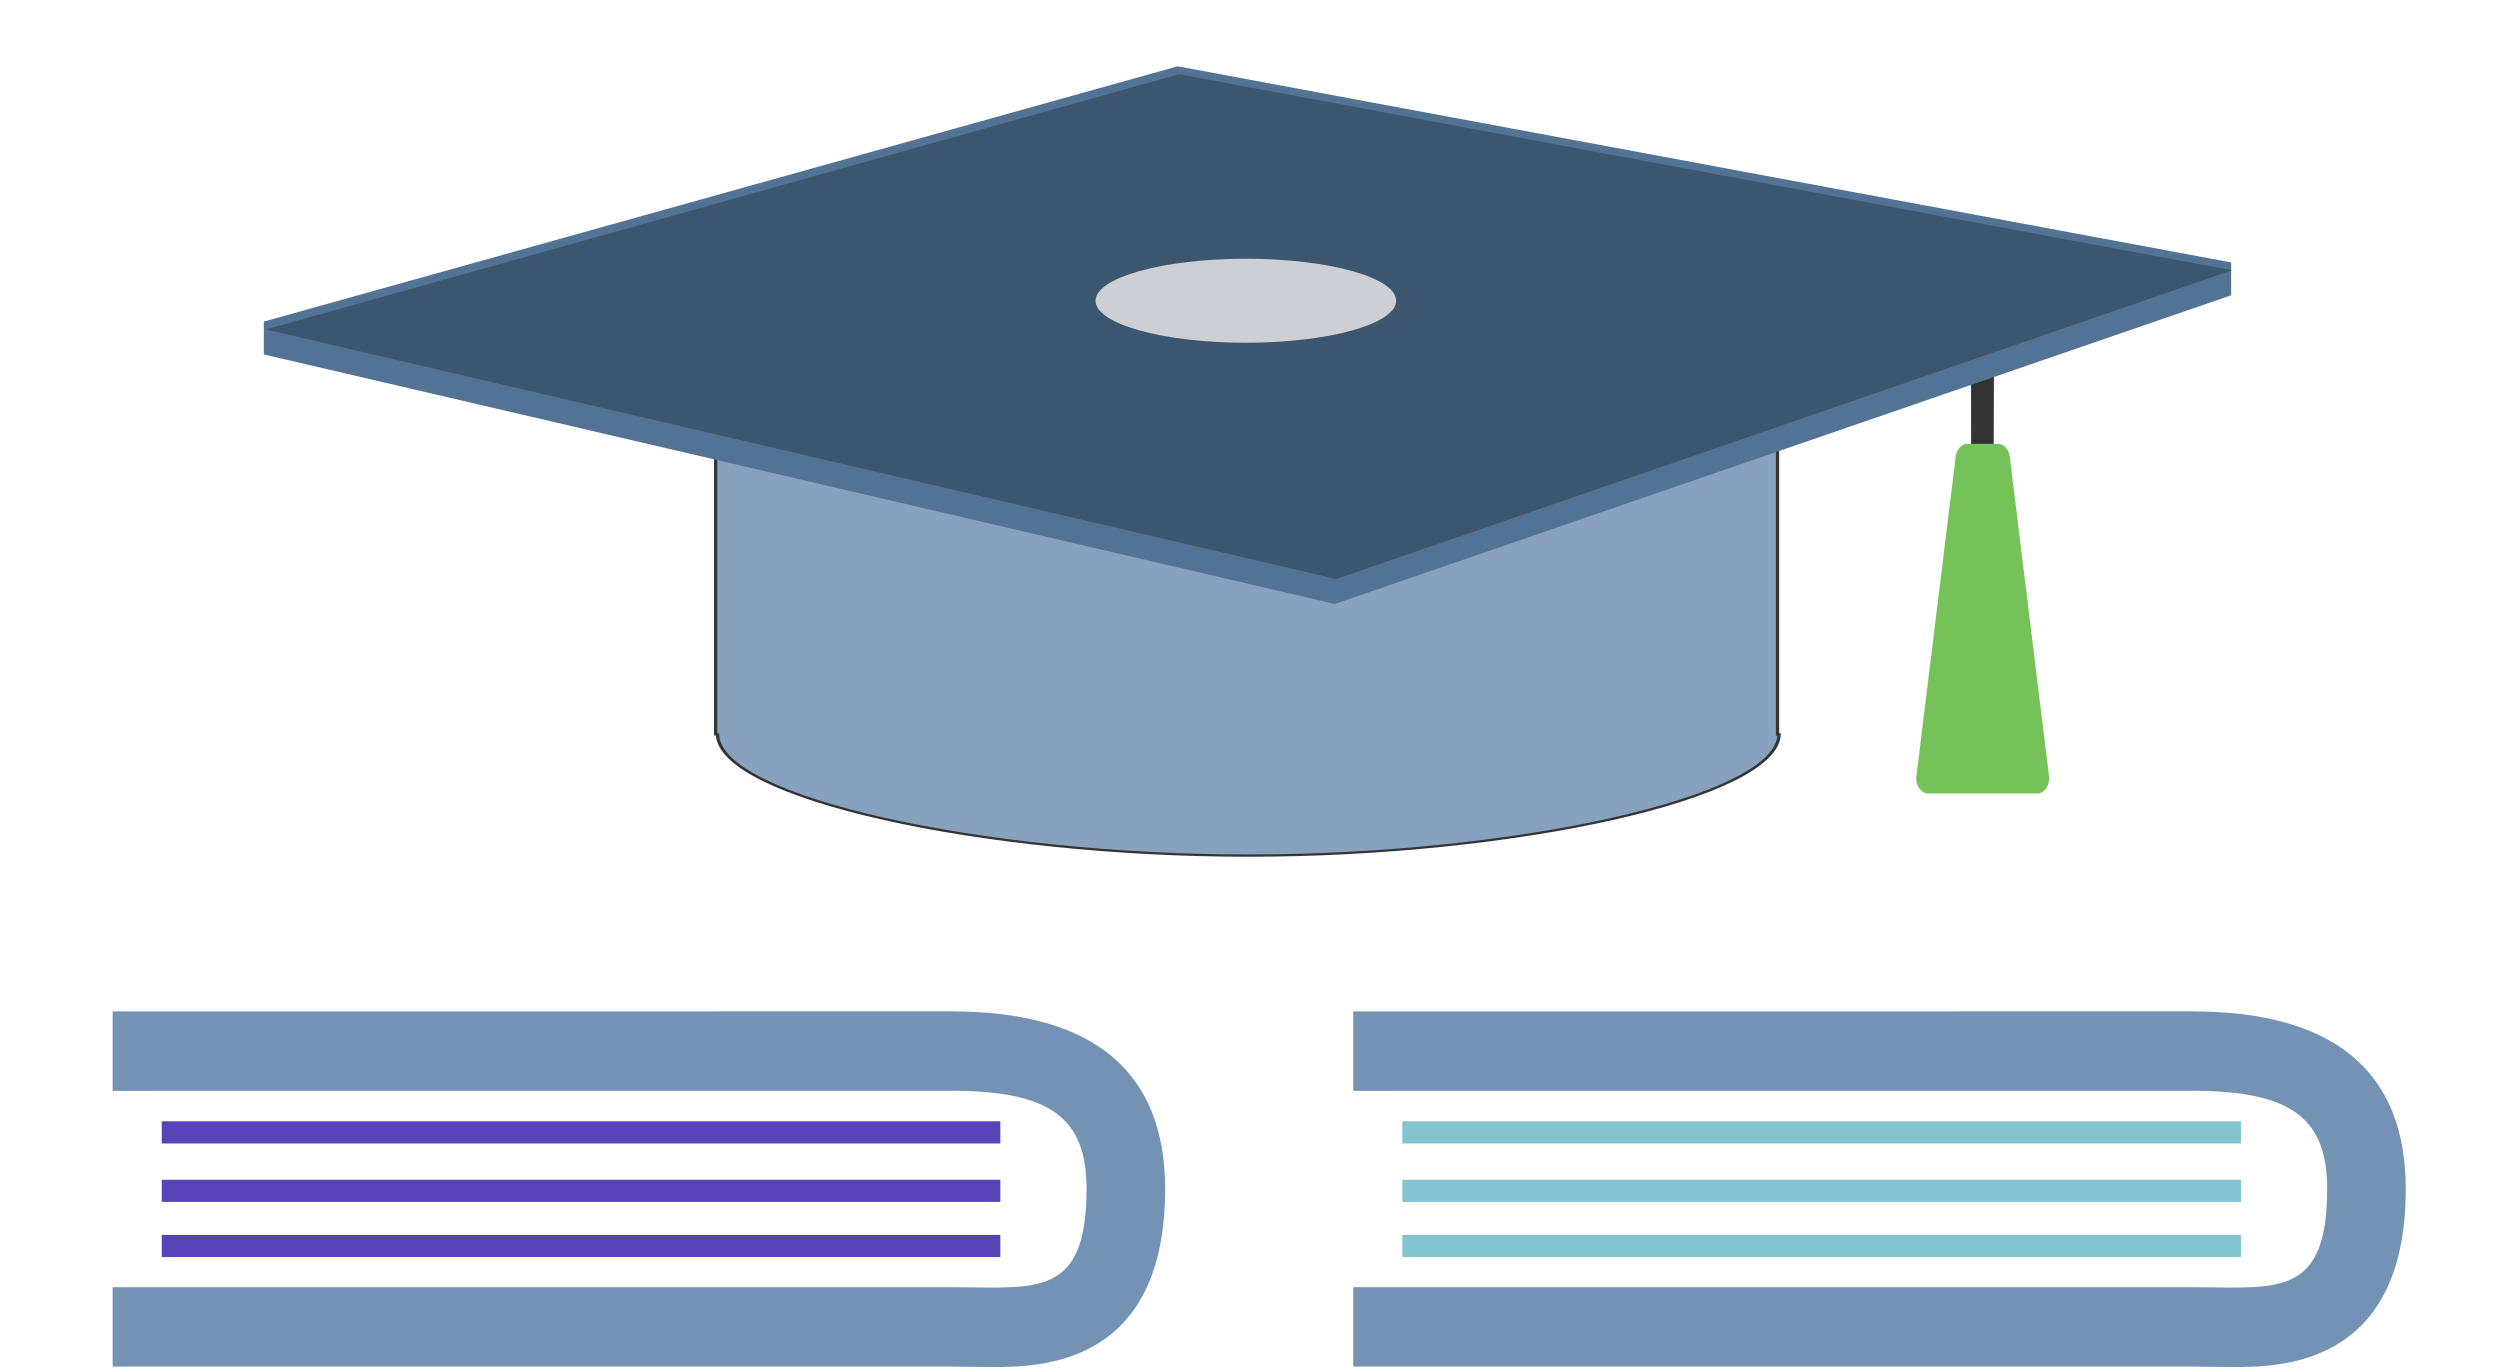 <?xml version="1.0" encoding="UTF-8" standalone="no"?>
<!DOCTYPE svg PUBLIC "-//W3C//DTD SVG 1.1//EN" "http://www.w3.org/Graphics/SVG/1.1/DTD/svg11.dtd">
<svg width="100%" height="100%" viewBox="0 0 347 190" version="1.1" xmlns="http://www.w3.org/2000/svg" xmlns:xlink="http://www.w3.org/1999/xlink" xml:space="preserve" xmlns:serif="http://www.serif.com/" style="fill-rule:evenodd;clip-rule:evenodd;">
    <g id="Calque-1" serif:id="Calque 1" transform="matrix(1,0,0,1,-17.549,-16.377)">
        <g id="g2313" transform="matrix(0.909,0,0,0.909,-60.62,-99.617)">
            <g id="path204-6" transform="matrix(0.098,0,0,-0.098,390.372,209.048)">
                <path d="M0,0L-34.406,0L-34.826,278.787L0.983,270.65L0,0Z" style="fill:rgb(51,51,51);fill-rule:nonzero;"/>
            </g>
            <g id="path184" transform="matrix(0.165,0,0,-0.115,195.274,187.938)">
                <path d="M0,0L0,-450.52L1.678,-450.52C3.399,-535.181 247.852,-611.446 492.92,-611.446C737.991,-611.446 982.432,-535.181 984.15,-450.52L982.677,-450.52L982.677,0L0,0Z" style="fill:rgb(136,161,190);fill-rule:nonzero;stroke:rgb(52,52,52);stroke-width:3.02px;"/>
            </g>
            <g id="g3357" transform="matrix(0.168,0,0,0.168,100.932,90.103)">
                <g id="path188" transform="matrix(0.984,0,0,-0.988,1938.99,461.745)">
                    <path d="M0,0L-973.101,180.41L-1817.2,-54.425L-1817.2,-84.661L-827.971,-314.227L0,-30.236L0,0Z" style="fill:rgb(83,115,149);fill-rule:nonzero;"/>
                </g>
                <g id="path192" transform="matrix(0.984,0,0,-0.988,152.623,522.688)">
                    <path d="M0,0L843.591,234.836L1816.19,54.425L988.724,-229.565L0,0Z" style="fill:rgb(61,86,112);fill-rule:nonzero;"/>
                </g>
            </g>
            <g id="g198" transform="matrix(0.165,0,0,-0.166,299.179,173.529)">
                <path id="path200" d="M0,0C0,-21.338 -62.268,-38.636 -139.087,-38.636C-215.902,-38.636 -278.173,-21.338 -278.173,0C-278.173,21.341 -215.902,38.636 -139.087,38.636C-62.268,38.636 0,21.341 0,0" style="fill:rgb(204,208,212);fill-rule:nonzero;"/>
            </g>
            <g id="g206-9" transform="matrix(0.14,0,0,-0.182,398.906,246.393)">
                <path id="path208-8" d="M0,0C0,-7.072 -5.733,-13.029 -12.805,-13.029L-132.329,-13.029C-139.401,-13.029 -145.134,-7.072 -145.134,0L-102.446,267.125C-102.446,274.197 -96.714,280.263 -89.641,280.263L-55.493,280.263C-48.42,280.263 -42.687,274.197 -42.687,267.125L0,0Z" style="fill:rgb(117,195,88);fill-rule:nonzero;"/>
            </g>
        </g>
        <g transform="matrix(0.698,0,0,0.698,356.522,5.395)">
            <g transform="matrix(0.292,0,0,0.295,-236.482,144.036)">
                <path d="M652.689,486.416C657.201,486.494 661.754,486.571 666.402,486.571C698.848,486.571 785.078,486.571 785.078,366.544C785.078,287.083 736.039,246.808 639.345,246.808L68.325,246.847L68.325,300.388L639.345,300.349C706.531,300.349 731.548,318.273 731.548,366.544C731.548,428.565 706.942,433.02 666.403,433.02C662.065,433.02 657.749,432.981 653.546,432.883C649.189,432.825 644.929,432.747 640.805,432.747L68.325,432.747L68.325,486.279L640.823,486.279C644.636,486.279 648.606,486.358 652.689,486.416Z" style="fill:rgb(116,146,179);fill-rule:nonzero;"/>
                <rect x="101.761" y="397.51" width="571.079" height="14.929" style="fill:rgb(129,196,207);"/>
                <rect x="101.761" y="360.329" width="571.079" height="14.939" style="fill:rgb(129,196,207);"/>
                <rect x="101.761" y="320.929" width="571.079" height="14.939" style="fill:rgb(129,196,207);"/>
            </g>
            <g transform="matrix(0.292,0,0,0.295,-483.184,144.036)">
                <path d="M652.689,486.416C657.201,486.494 661.754,486.571 666.402,486.571C698.848,486.571 785.078,486.571 785.078,366.544C785.078,287.083 736.039,246.808 639.345,246.808L68.325,246.847L68.325,300.388L639.345,300.349C706.531,300.349 731.548,318.273 731.548,366.544C731.548,428.565 706.942,433.02 666.403,433.02C662.065,433.02 657.749,432.981 653.546,432.883C649.189,432.825 644.929,432.747 640.805,432.747L68.325,432.747L68.325,486.279L640.823,486.279C644.636,486.279 648.606,486.358 652.689,486.416Z" style="fill:rgb(116,146,179);fill-rule:nonzero;"/>
                <rect x="101.761" y="397.51" width="571.079" height="14.929" style="fill:rgb(87,67,183);"/>
                <rect x="101.761" y="360.329" width="571.079" height="14.939" style="fill:rgb(87,67,183);"/>
                <rect x="101.761" y="320.929" width="571.079" height="14.939" style="fill:rgb(87,67,183);"/>
            </g>
        </g>
    </g>
</svg>

